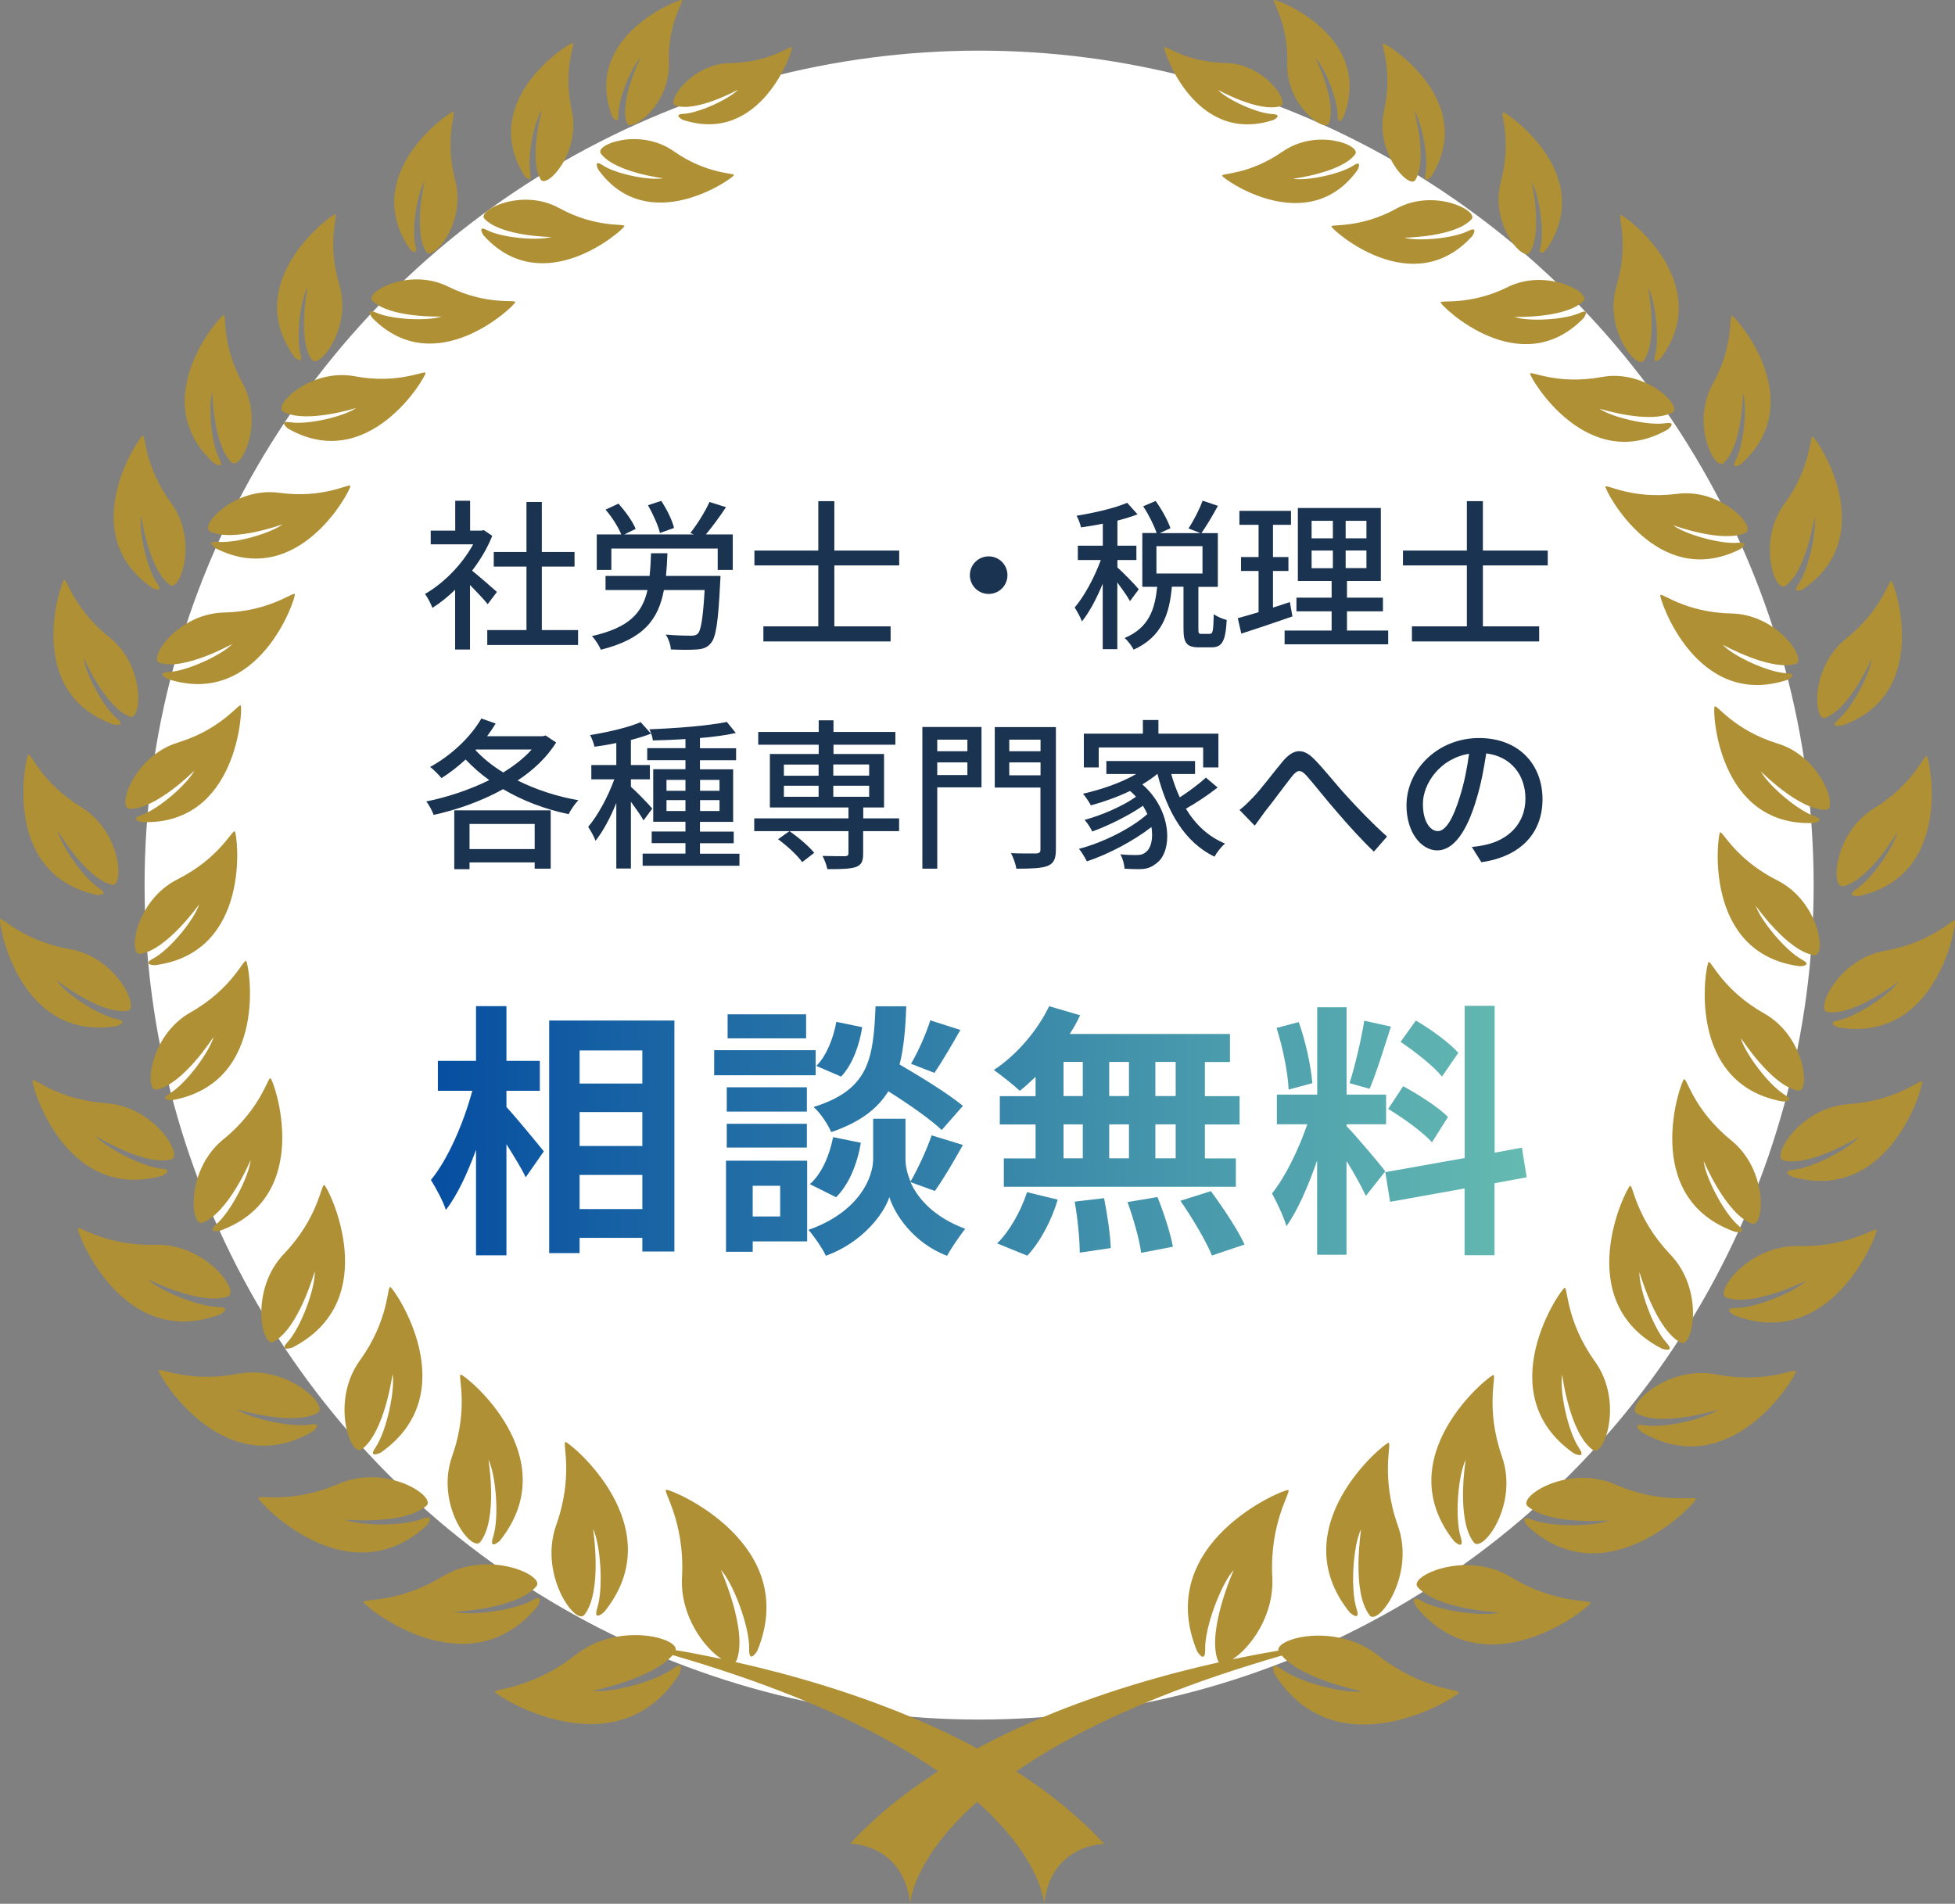 <?xml version="1.0" encoding="UTF-8"?>
<svg id="_レイヤー_2" data-name="レイヤー_2" xmlns="http://www.w3.org/2000/svg" xmlns:xlink="http://www.w3.org/1999/xlink" viewBox="0 0 204.98 199.63">
  <rect x="0" y="0" width="204.98" height="199.63" fill="#808080" stroke="none"/>
  <defs>
    <style>
      .cls-1 {
        fill: #fff;
      }

      .cls-2 {
        fill: url(#_名称未設定グラデーション_37);
      }

      .cls-3 {
        fill: #193351;
      }

      .cls-4 {
        fill: #b09035;
      }
    </style>
    <linearGradient id="_名称未設定グラデーション_37" data-name="名称未設定グラデーション 37" x1="45.18" y1="118.57" x2="160.06" y2="118.57" gradientUnits="userSpaceOnUse">
      <stop offset="0" stop-color="#064ea1"/>
      <stop offset="1" stop-color="#65bab1"/>
    </linearGradient>
  </defs>
  <g id="_レイヤー_1-2" data-name="レイヤー_1">
    <circle class="cls-1" cx="102.66" cy="92.81" r="87.5"/>
    <g>
      <path class="cls-2" d="M53.1,116.08c.98,1.06,3.36,3.95,3.92,4.65l-1.9,2.72c-.42-.9-1.23-2.21-2.02-3.47v11.65h-3.19v-11.06c-.9,2.46-1.96,4.76-3.16,6.3-.31-.95-1.04-2.3-1.57-3.14,1.82-2.21,3.44-6.02,4.34-9.35h-3.61v-3.14h4v-5.74h3.19v5.74h3.5v3.14h-3.5v1.71ZM70.71,107.01v24.22h-3.36v-1.43h-6.58v1.6h-3.19v-24.39h13.13ZM60.77,110.15v3.47h6.58v-3.47h-6.58ZM60.77,116.61v3.56h6.58v-3.56h-6.58ZM67.35,126.78v-3.58h-6.58v3.58h6.58Z"/>
      <path class="cls-2" d="M85.52,112.75h-10.64v-2.63h10.64v2.63ZM84.63,130.17h-5.71v1.09h-2.8v-9.55h8.51v8.46ZM84.6,116.56h-8.4v-2.55h8.4v2.55ZM76.2,117.84h8.4v2.49h-8.4v-2.49ZM84.52,108.88h-8.23v-2.52h8.23v2.52ZM78.92,124.34v3.22h2.88v-3.22h-2.88ZM95.46,123.95c.76,1.71,2.44,3.67,5.74,4.9-.59.76-1.46,2.02-1.9,2.83-3.53-1.32-5.54-4.42-6.05-6.16-.56,1.74-2.8,4.76-6.66,6.16-.34-.76-1.23-2.04-1.82-2.72,5.35-1.88,6.78-5.54,6.78-7.42v-4.23h3.39v4.23c0,.62.14,1.46.53,2.35.78-1.34,1.71-3.36,2.21-4.84l3.28,1.01c-.98,1.76-2.07,3.61-2.94,4.82l-2.55-.92ZM84.91,124.17c1.23-1.06,2.07-3.02,2.44-4.93l2.91.59c-.36,2.16-1.23,4.37-2.6,5.71l-2.74-1.37ZM98.74,118.49c-1.18-1.12-3.47-2.72-5.6-4.06-1.15,1.85-2.97,3.25-5.99,4.28-.34-.81-1.15-2.04-1.85-2.63,5.82-1.82,6.27-5.01,6.5-10.56h3.22c-.08,2.32-.25,4.34-.7,6.1,2.3,1.34,5.12,3.08,6.64,4.34l-2.21,2.52ZM90.4,107.71c-.28,1.85-1.01,3.92-2.21,5.18l-2.6-1.12c1.04-1.01,1.79-2.88,2.1-4.62l2.72.56ZM100.7,107.99c-.92,1.62-1.93,3.33-2.72,4.51l-2.46-.95c.73-1.23,1.6-3.19,2.02-4.56l3.16,1.01Z"/>
      <path class="cls-2" d="M108.57,112.92c-.56.53-1.09,1.04-1.65,1.46-.62-.59-1.96-1.65-2.72-2.18,2.35-1.54,4.56-4.09,5.8-6.69l3.25.95c-.31.67-.67,1.32-1.09,1.96h16.8v2.94h-2.63v3.58h3.64v2.97h-3.64v3.56h3.25v2.97h-24.33v-2.97h3.33v-3.56h-3.75v-2.97h3.75v-2.02ZM104.54,130.39c1.23-1.18,2.49-3.33,3.14-5.38l3.22.78c-.62,2.13-1.82,4.42-3.19,5.88l-3.16-1.29ZM111.51,114.93h2.02v-3.58h-2.02v3.58ZM111.51,121.46h2.02v-3.56h-2.02v3.56ZM115.76,125.63c.34,1.71.67,3.92.7,5.24l-3.25.48c0-1.34-.22-3.64-.53-5.35l3.08-.36ZM118.37,114.93v-3.58h-2.07v3.58h2.07ZM116.3,117.9v3.56h2.07v-3.56h-2.07ZM121.36,125.52c.67,1.65,1.37,3.84,1.62,5.21l-3.33.64c-.17-1.34-.81-3.61-1.43-5.32l3.14-.53ZM123.27,111.35h-2.13v3.58h2.13v-3.58ZM123.27,117.9h-2.13v3.56h2.13v-3.56ZM126.96,124.9c1.26,1.71,2.83,4.06,3.53,5.6l-3.42,1.15c-.59-1.48-2.07-3.95-3.3-5.74l3.19-1.01Z"/>
      <path class="cls-2" d="M143.2,125.38c-.42-.9-1.2-2.35-2.02-3.64v9.83h-3.08v-9.88c-.9,2.6-2.02,5.21-3.22,6.89-.28-1.01-1.01-2.52-1.51-3.44,1.4-1.71,2.83-4.7,3.7-7.25h-3.19v-3.11h4.23v-9.16h3.08v9.16h4.14v3.11h-4.14v.2c.81.81,3.47,3.95,4.06,4.73l-2.04,2.58ZM135.11,114.26c-.06-1.74-.62-4.45-1.26-6.47l2.32-.62c.73,2.02,1.29,4.68,1.43,6.41l-2.49.67ZM145.84,107.65c-.73,2.24-1.54,4.9-2.24,6.52l-2.1-.59c.56-1.76,1.23-4.59,1.54-6.55l2.8.62ZM156.7,124.06v7.56h-3.14v-7l-7.81,1.4-.5-3.11,8.32-1.48v-15.96h3.14v15.4l2.86-.53.5,3.11-3.36.62ZM147.12,113.9c1.62.87,3.7,2.21,4.7,3.22l-1.68,2.66c-.92-1.04-2.97-2.52-4.59-3.5l1.57-2.38ZM151.19,112.89c-.87-1.09-2.8-2.6-4.34-3.64l1.6-2.24c1.57.92,3.56,2.35,4.45,3.39l-1.71,2.49Z"/>
    </g>
    <g>
      <path class="cls-3" d="M51.13,63.35c-.39-.49-1.16-1.31-1.85-2.01v6.77h-1.56v-6.27c-.77.75-1.58,1.39-2.38,1.9-.15-.41-.54-1.16-.78-1.46,1.94-1.1,3.89-3.08,5.05-5.2h-4.45v-1.44h2.57v-3.13h1.56v3.13h1.17l.27-.05.88.6c-.51,1.29-1.26,2.53-2.11,3.65.8.65,2.21,1.87,2.6,2.23l-.97,1.29ZM60.61,66.07v1.56h-9.52v-1.56h4.11v-6.66h-3.43v-1.53h3.43v-5.24h1.61v5.24h3.43v1.53h-3.43v6.66h3.79Z"/>
      <path class="cls-3" d="M75.54,60.38s0,.46-.03.68c-.2,4.16-.44,5.81-1,6.41-.37.44-.8.58-1.43.63-.58.05-1.65.05-2.74,0-.03-.48-.24-1.12-.54-1.56,1.1.1,2.19.12,2.62.12.32,0,.53-.03.73-.2.34-.32.56-1.6.73-4.59h-4.27c-.58,3.08-2.11,5.13-6.61,6.26-.17-.42-.58-1.07-.94-1.43,3.91-.88,5.29-2.43,5.83-4.83h-4.4v-1.48h4.62c.08-.73.12-1.51.15-2.38h1.72c-.03.85-.08,1.63-.15,2.38h5.71ZM76.83,56.04v3.72h-1.58v-2.24h-11.15v2.24h-1.53v-3.72h2.57c-.31-.76-.97-1.82-1.65-2.6l1.36-.63c.71.8,1.5,1.89,1.8,2.65l-1.19.58h7.29l-.37-.15c.7-.87,1.55-2.24,2.01-3.25l1.73.54c-.66,1-1.44,2.06-2.11,2.86h2.82ZM69.2,55.89c-.19-.78-.73-1.99-1.26-2.91l1.39-.46c.58.88,1.16,2.04,1.34,2.84l-1.48.53Z"/>
      <path class="cls-3" d="M87.48,59.29v6.39h5.9v1.58h-13.34v-1.58h5.76v-6.39h-6.7v-1.56h6.7v-5.18h1.68v5.18h6.8v1.56h-6.8Z"/>
      <path class="cls-3" d="M105.63,60.31c0,1.09-.88,1.97-1.97,1.97s-1.97-.88-1.97-1.97.88-1.97,1.97-1.97,1.97.88,1.97,1.97Z"/>
      <path class="cls-3" d="M118.48,63.04c-.25-.48-.82-1.27-1.33-1.97v7h-1.53v-6.87c-.63,1.55-1.41,3.01-2.18,3.96-.15-.44-.53-1.09-.76-1.46,1-1.16,2.09-3.18,2.74-4.98h-2.41v-1.5h2.62v-2.31c-.78.17-1.56.29-2.29.39-.07-.36-.27-.88-.46-1.22,1.89-.31,4.03-.8,5.3-1.36l1.09,1.21c-.61.24-1.34.46-2.11.66v2.63h1.99v1.5h-1.99v.78c.49.42,1.94,1.9,2.24,2.29l-.92,1.24ZM126.85,66.46c.31,0,.37-.25.41-2.06.31.24.95.51,1.36.61-.12,2.28-.51,2.87-1.6,2.87h-1.31c-1.31,0-1.62-.48-1.62-1.94v-4.42h-1.22c-.25,2.86-1.04,5.27-4.01,6.6-.19-.37-.61-.95-.95-1.22,2.6-1.09,3.18-3.06,3.42-5.37h-1.56v-5.64h1.5c-.26-.78-.83-1.94-1.41-2.8l1.31-.56c.63.88,1.29,2.06,1.55,2.86l-1.12.51h4.27l-1.26-.49c.53-.78,1.16-2.01,1.48-2.91l1.61.54c-.56,1.02-1.21,2.12-1.73,2.86h1.72v5.64h-2.04v4.4c0,.48.05.53.34.53h.88ZM121.25,60.14h4.83v-2.87h-4.83v2.87Z"/>
      <path class="cls-3" d="M135.5,64.64c-1.85.65-3.83,1.31-5.35,1.8l-.37-1.62c.61-.17,1.36-.37,2.18-.63v-4.32h-1.84v-1.46h1.84v-3.38h-2.01v-1.46h5.41v1.46h-1.89v3.38h1.62v1.46h-1.62v3.84c.58-.19,1.19-.37,1.77-.58l.27,1.5ZM145.55,66.12v1.44h-10.86v-1.44h4.93v-2.02h-3.69v-1.43h3.69v-1.75h-3.54v-7.65h8.7v7.65h-3.55v1.75h3.77v1.43h-3.77v2.02h4.32ZM137.52,56.45h2.23v-1.84h-2.23v1.84ZM137.52,59.58h2.23v-1.85h-2.23v1.85ZM143.27,54.61h-2.18v1.84h2.18v-1.84ZM143.27,57.72h-2.18v1.85h2.18v-1.85Z"/>
      <path class="cls-3" d="M155.48,59.29v6.39h5.9v1.58h-13.34v-1.58h5.76v-6.39h-6.7v-1.56h6.7v-5.18h1.68v5.18h6.8v1.56h-6.8Z"/>
      <path class="cls-3" d="M58.32,77.85c-.97,1.55-2.38,2.89-4.05,3.99,1.9.95,4.1,1.68,6.37,2.07-.36.37-.82,1.04-1.02,1.46-2.46-.51-4.83-1.41-6.87-2.62-2.26,1.26-4.83,2.16-7.28,2.7-.15-.41-.49-1.07-.78-1.41,2.19-.44,4.52-1.21,6.61-2.24-.92-.65-1.73-1.38-2.48-2.16-.82.75-1.67,1.41-2.53,1.95-.25-.31-.83-.9-1.19-1.17,2.12-1.16,4.18-3.03,5.37-5.08l1.5.53c-.27.44-.58.9-.9,1.33h5.86l.27-.08,1.1.73ZM47.63,84.97h10.11v6.12h-1.68v-.66h-6.83v.71h-1.6v-6.17ZM49.23,86.4v2.63h6.83v-2.63h-6.83ZM49.85,78.65c.78.85,1.77,1.65,2.91,2.35,1.16-.71,2.19-1.51,2.99-2.41h-5.85l-.05.07Z"/>
      <path class="cls-3" d="M67.48,86.04c-.25-.48-.82-1.27-1.33-1.97v7h-1.53v-6.87c-.63,1.55-1.41,3.01-2.18,3.96-.15-.44-.53-1.09-.77-1.46,1-1.16,2.09-3.18,2.74-4.98h-2.41v-1.5h2.62v-2.31c-.78.17-1.56.29-2.29.39-.07-.36-.27-.88-.46-1.22,1.89-.31,4.03-.8,5.3-1.36l1.09,1.21c-.61.24-1.34.46-2.11.66v2.63h1.99v1.5h-1.99v.78c.49.42,1.94,1.9,2.24,2.29l-.92,1.24ZM77.53,89.51v1.27h-10.15v-1.27h4.49v-1.1h-3.54v-1.22h3.54v-1.02h-3.38v-5.51h3.38v-.95h-4.01v-1.26h4.01v-.95c-1.17.07-2.33.12-3.42.14-.03-.32-.2-.87-.36-1.17,2.8-.1,6.19-.37,8.12-.77l.94,1.16c-1.05.24-2.36.41-3.76.53v1.07h3.79v1.26h-3.79v.95h3.48v5.51h-3.48v1.02h3.54v1.22h-3.54v1.1h4.13ZM69.88,82.92h1.99v-1.14h-1.99v1.14ZM71.87,85.04v-1.14h-1.99v1.14h1.99ZM73.4,81.78v1.14h2.04v-1.14h-2.04ZM75.44,83.9h-2.04v1.14h2.04v-1.14Z"/>
      <path class="cls-3" d="M94.26,87.15h-3.76v2.36c0,.8-.17,1.19-.78,1.41-.63.2-1.58.22-2.97.22-.08-.42-.31-1-.51-1.39,1.02.03,2.07.03,2.36.03.27-.02.36-.08.36-.32v-2.31h-9.88v-1.34h9.88v-1.14h-8.24v-5.61h5.12v-.97h-6.34v-1.34h6.34v-1.22h1.55v1.22h6.49v1.34h-6.49v.97h5.3v5.61h-2.18v1.14h3.76v1.34ZM84.11,90.4c-.49-.7-1.6-1.72-2.53-2.4l1.19-.85c.94.65,2.06,1.6,2.6,2.28l-1.26.97ZM82.19,81.34h3.64v-1.17h-3.64v1.17ZM82.19,83.55h3.64v-1.16h-3.64v1.16ZM87.37,80.16v1.17h3.76v-1.17h-3.76ZM91.13,82.39h-3.76v1.16h3.76v-1.16Z"/>
      <path class="cls-3" d="M102.91,82.56h-4.64v8.53h-1.56v-14.86h6.2v6.32ZM98.27,77.56v1.21h3.16v-1.21h-3.16ZM101.43,81.27v-1.33h-3.16v1.33h3.16ZM110.71,89.07c0,.99-.22,1.46-.87,1.73-.66.25-1.7.29-3.28.29-.05-.44-.32-1.19-.56-1.63,1.12.05,2.31.03,2.65.03.34-.02.44-.12.44-.42v-6.49h-4.79v-6.34h6.41v12.83ZM105.82,77.56v1.21h3.28v-1.21h-3.28ZM109.1,81.3v-1.36h-3.28v1.36h3.28Z"/>
      <path class="cls-3" d="M127.65,82.59c-.99.78-2.24,1.61-3.31,2.21,1,1.65,2.36,2.94,4.1,3.65-.37.32-.87.94-1.1,1.38-3.13-1.51-4.96-4.69-5.98-8.67h-.03c-.46.39-1,.76-1.56,1.09,3.21,2.8,3.15,7.07,1.5,8.26-.59.48-1.09.63-1.9.63-.42,0-.94-.02-1.46-.05-.03-.42-.17-1.05-.44-1.51.61.07,1.17.08,1.58.08.44,0,.8-.03,1.12-.34.51-.37.76-1.39.56-2.6-1.85,1.44-4.52,2.86-6.77,3.6-.2-.37-.53-.97-.83-1.31,2.5-.65,5.49-2.14,7.17-3.65-.14-.29-.29-.58-.46-.87-1.44,1-3.62,2.09-5.32,2.7-.17-.37-.51-.9-.8-1.22,1.75-.46,4.1-1.48,5.39-2.43-.19-.2-.39-.41-.63-.6-1.31.63-2.75,1.14-4.1,1.51-.15-.29-.58-.95-.83-1.22,1.94-.44,4.03-1.16,5.58-2.07h-3.13v-1.36h9.3v1.36h-2.5c.24.85.54,1.68.9,2.45.97-.63,2.04-1.43,2.74-2.07l1.24,1.05ZM115.2,80.47h-1.56v-3.54h6.19v-1.43h1.63v1.43h6.29v3.54h-1.6v-2.09h-10.95v2.09Z"/>
      <path class="cls-3" d="M131.28,83.72c.87-.87,2.23-2.72,3.26-3.94,1.07-1.24,2.06-1.38,3.23-.2,1.07,1.07,2.4,2.79,3.45,3.91,1.05,1.16,2.65,2.84,4.21,4.23l-1.38,1.58c-1.26-1.19-2.77-2.87-3.89-4.18-1.09-1.24-2.36-2.87-3.16-3.77-.66-.73-.99-.61-1.53.05-.75.94-2.06,2.74-2.87,3.74-.36.51-.75,1.05-1.04,1.44l-1.6-1.65c.46-.34.83-.71,1.31-1.21Z"/>
      <path class="cls-3" d="M155.32,90.41l-1-1.6c.58-.05,1.09-.14,1.51-.24,2.18-.49,4.11-2.09,4.11-4.83,0-2.46-1.5-4.42-4.11-4.74-.24,1.53-.53,3.18-1.02,4.78-1.02,3.47-2.43,5.39-4.11,5.39s-3.23-1.87-3.23-4.71c0-3.81,3.33-7.07,7.6-7.07s6.66,2.86,6.66,6.41-2.28,6.02-6.41,6.61ZM150.75,87.15c.76,0,1.56-1.1,2.35-3.72.42-1.34.73-2.89.93-4.39-3.06.49-4.84,3.15-4.84,5.25,0,1.96.83,2.86,1.56,2.86Z"/>
    </g>
    <g>
      <path class="cls-4" d="M63.34,169.04c7.25-8.93-3.57-17.78-4.04-17.83-.39-.03.88,3.49-.98,8.7-1.86,5.23,2.04,10.58,2.95,9.42,1.94-2.46.91-9.01.91-9.01.78,1.6,1.11,6.19.44,8.31-.47,1.48.72.41.72.41ZM52.41,161.56c7.04-8.82-3.62-17.39-4.09-17.42-.39-.03.91,3.42-.91,8.54-1.81,5.12,2.04,10.14,2.95,9.01,1.89-2.43.85-8.64.85-8.64.78,1.58,1.16,6.06.49,8.13-.47,1.45.7.39.7.39ZM39.92,152.32c8.98-6.29,1.4-17.21,1.01-17.36-.36-.13-.1,3.42-3.21,7.71-3.08,4.3-.96,10.12.18,9.32,2.43-1.76,3.26-7.92,3.26-7.92.28,1.68-.6,5.95-1.79,7.71-.83,1.22.54.54.54.54ZM30.62,141.32c9.76-4.97,3.78-16.85,3.39-17.05-.34-.18-.57,3.36-4.22,7.19-3.65,3.8-2.35,9.91-1.11,9.24,2.64-1.4,4.32-7.4,4.32-7.4.08,1.71-1.4,5.82-2.82,7.4-1.01,1.09.44.62.44.62ZM23.04,129.06c9.99-3.6,5.69-15.73,5.33-15.99-.28-.21-.96,3.16-4.94,6.39-3.99,3.23-3.47,9.24-2.2,8.75,2.72-1.01,5.05-6.57,5.05-6.57-.16,1.66-2.07,5.43-3.62,6.75-1.06.96.39.67.39.67ZM17.79,114.67c-1.22.72.23.7.23.7,10.27-1.84,8.1-14.29,7.79-14.6-.26-.26-1.45,2.9-5.82,5.38-4.37,2.46-4.87,8.36-3.57,8.1,2.79-.54,5.98-5.54,5.98-5.54-.41,1.55-2.87,4.92-4.61,5.95ZM16.06,100.51c-1.24.67.18.7.18.7,10.22-1.32,8.67-13.72,8.38-14.03-.23-.26-1.58,2.79-6,5.02-4.45,2.23-5.23,8.02-3.91,7.82,2.79-.41,6.16-5.18,6.16-5.18-.47,1.55-3.05,4.74-4.81,5.67ZM13.57,84.81c2.77.08,6.81-4.01,6.81-4.01-.72,1.4-3.75,4.06-5.59,4.68-1.29.44.08.72.08.72,10.09.39,10.58-11.88,10.38-12.21-.18-.31-1.97,2.46-6.62,3.88-4.66,1.45-6.37,6.91-5.05,6.94ZM17.56,71.19c9.6,3.16,13.48-8.49,13.35-8.88-.1-.34-2.59,1.81-7.43,1.92-4.87.1-8,4.89-6.75,5.28,2.61.83,7.63-1.99,7.63-1.99-1.06,1.14-4.71,2.85-6.68,2.95-1.37.08-.13.72-.13.72ZM22.01,55.72c2.41,1.19,7.63-.75,7.63-.75-1.19.93-4.97,2.04-6.83,1.84-1.32-.13-.23.67-.23.67,8.75,4.45,14.21-6.13,14.16-6.52-.05-.34-2.74,1.35-7.43.72-4.71-.67-8.44,3.47-7.3,4.04ZM29.69,43.17c2.33,1.29,7.66-.39,7.66-.39-1.24.88-5.05,1.79-6.91,1.5-1.32-.21-.26.65-.26.65,8.51,4.87,14.47-5.43,14.44-5.82-.03-.34-2.82,1.22-7.45.34-4.66-.85-8.59,3.11-7.48,3.73ZM54.02,31.68c.05-.31-2.95.39-7.04-1.63-4.11-2.04-8.8.62-7.94,1.48,1.84,1.84,7.25,1.66,7.25,1.66-1.4.49-5.18.34-6.86-.41-1.19-.54-.41.54-.41.54,6.65,6.78,14.93-1.27,15.01-1.63ZM65.46,23.71c.08-.31-2.9.26-6.83-1.89-3.93-2.17-8.64.26-7.84,1.11,1.73,1.86,7.01,1.92,7.01,1.92-1.37.41-5.1.1-6.7-.7-1.14-.6-.41.52-.41.52,6.26,6.96,14.7-.6,14.78-.96ZM76.95,18.38c.1-.28-2.79-.05-6.34-2.54-3.55-2.48-8.31-.67-7.61.26,1.45,1.97,6.52,2.59,6.52,2.59-1.37.26-4.89-.41-6.34-1.37-1.01-.67-.47.44-.47.44,5.23,7.27,14.1.96,14.23.62ZM70.84,11.08c2.25.7,6.55-1.68,6.55-1.68-.93.98-4.06,2.43-5.72,2.54-1.16.05-.1.62-.1.62,8.23,2.72,11.57-7.25,11.46-7.58-.08-.28-2.23,1.55-6.39,1.63-4.17.03-6.86,4.17-5.8,4.48ZM56.37,168.42s.8-1.37-.54-.62c-1.94,1.09-6.5,1.66-8.23,1.22,0,0,6.62-.28,8.64-2.69.96-1.11-5.07-3.91-9.81-1.04-4.74,2.87-8.44,2.33-8.33,2.69.13.49,10.95,9.34,18.27.44ZM44.29,159.26c-2.02.8-6.52.75-8.15.08,0,0,6.26.6,8.57-1.45,1.09-.96-4.19-4.45-9.19-2.3s-8.51,1.11-8.44,1.5c.08.44,9.37,10.48,17.68,2.85,0,0,.96-1.24-.47-.67ZM32.8,150.1s1.16-.96-.31-.72c-2.07.34-6.34-.67-7.74-1.63,0,0,5.95,1.86,8.57.39,1.22-.67-3.18-5.07-8.36-4.09-5.18,1.01-8.31-.72-8.33-.34-.05.41,6.68,11.9,16.17,6.39ZM23.07,137.83s1.32-.75-.18-.78c-2.12-.03-6.16-1.71-7.38-2.9,0,0,5.56,2.79,8.38,1.79,1.32-.49-2.3-5.54-7.58-5.41s-8.07-2.07-8.15-1.71c-.1.44,4.66,12.86,14.91,9.01ZM16.99,123.29s1.35-.62-.1-.75c-2.04-.21-5.8-2.2-6.86-3.44,0,0,5.12,3.21,7.92,2.48,1.32-.34-1.71-5.54-6.83-5.9-5.1-.36-7.61-2.74-7.71-2.38-.13.39,3.34,12.81,13.59,9.99ZM12.23,107.6s1.37-.47-.03-.75c-1.97-.41-5.43-2.74-6.31-4.09,0,0,4.66,3.67,7.48,3.23,1.32-.18-1.09-5.59-6.06-6.47-4.94-.85-7.14-3.44-7.3-3.13-.18.39,1.92,12.86,12.21,11.21ZM10.13,93.84s1.42.08.26-.7c-1.66-1.09-3.99-4.48-4.35-6.06,0,0,2.95,5.05,5.69,5.69,1.29.31,1.04-5.54-3.21-8.13-4.22-2.59-5.31-5.77-5.56-5.51-.28.28-2.9,12.53,7.17,14.7ZM11.91,75.98s1.4.23.34-.65c-1.48-1.24-3.34-4.84-3.49-6.39,0,0,2.28,5.28,4.87,6.21,1.22.44,1.66-5.28-2.15-8.31-3.8-3.03-4.48-6.24-4.76-6.03-.34.23-4.32,11.83,5.2,15.16ZM15.98,61.67s1.27.6.49-.52c-1.11-1.6-1.94-5.56-1.68-7.09,0,0,.8,5.69,3.03,7.27,1.06.75,3-4.63.13-8.57-2.87-3.93-2.67-7.19-2.98-7.09-.36.13-7.3,10.25,1.01,15.99ZM22.47,48.58s1.14.72.54-.44c-.88-1.68-1.19-5.59-.75-7.04,0,0,.08,5.59,2.04,7.4.93.85,3.44-4.11,1.16-8.26s-1.68-7.27-2.02-7.19c-.39.08-8.28,8.98-.98,15.53ZM31.5,37.11c-.49-1.84.03-5.72.75-7.04,0,0-1.11,5.46.44,7.66.72,1.04,4.24-3.29,2.9-7.82-1.37-4.53-.1-7.45-.44-7.45-.39.03-10.02,7.04-4.27,14.98,0,0,.96.96.62-.34ZM43.56,25.8c-.41-1.79.18-5.54.96-6.81,0,0-1.24,5.25.18,7.43.67,1.01,4.22-3.05,3.03-7.48-1.16-4.43.13-7.22-.21-7.22-.39,0-9.91,6.52-4.55,14.39-.03-.03.88.93.6-.31ZM55.6,18.14c-.34-1.76.41-5.41,1.22-6.62,0,0-1.42,5.1-.13,7.3.62,1.04,4.24-2.82,3.26-7.22-.98-4.37.41-7.06.1-7.09-.36-.03-9.99,5.98-5.07,13.9,0,.03.85.98.62-.26ZM64.84,12.06c0-1.73,1.37-5.05,2.33-6.03,0,0-2.28,4.55-1.45,6.86.41,1.09,4.53-1.89,4.4-6.21-.13-4.32,1.66-6.62,1.37-6.68-.36-.08-10.51,3.86-7.3,12.21.03-.03.62,1.06.65-.16ZM77.1,174.27c.05-.05.1-.1.13-.16,1.22-3.11-1.66-9.52-1.66-9.52,1.29,1.4,3.03,5.95,2.98,8.31-.03,1.68.85.21.85.21,4.66-11.31-9.06-17-9.55-16.9-.41.08,1.97,3.29,1.66,9.16-.23,4.11,2.38,7.45,4.14,8.59-1.81-.39-3.44-.7-4.81-.93.31-1.29-6.03-3-10.48.49-4.63,3.65-8.62,3.52-8.46,3.91.21.44,12.73,8.41,19.33-1.89,0,0,.67-1.58-.65-.57-1.92,1.4-6.65,2.59-8.51,2.33,0,0,6.26-1.22,8.46-3.75,38.3,11.13,38.95,26.09,38.95,26.09.7-6.29,6.29-6.29,6.29-6.29-10.22-11.1-27.46-16.56-38.66-19.07Z"/>
      <path class="cls-4" d="M143.59,169.38c.91,1.16,4.84-4.19,2.98-9.39-1.86-5.23-.6-8.72-.98-8.7-.47.03-11.28,8.88-4.06,17.8,0,0,1.19,1.06.7-.41-.67-2.12-.34-6.7.47-8.31.03,0-1.04,6.55.91,9.01ZM154.53,161.74c.88,1.14,4.74-3.88,2.95-9.01-1.79-5.12-.52-8.57-.91-8.54-.44.03-11.13,8.59-4.11,17.42,0,0,1.14,1.06.7-.41-.65-2.07-.28-6.55.52-8.13,0,.03-1.04,6.24.85,8.67ZM167.01,152.04c1.14.83,3.29-5.02.21-9.29-3.08-4.3-2.82-7.84-3.18-7.71-.41.16-8,11.08.98,17.36,0,0,1.37.67.54-.57-1.19-1.76-2.07-6.03-1.76-7.71-.03,0,.78,6.19,3.21,7.92ZM176.22,140.78c1.24.67,2.56-5.43-1.09-9.24-3.65-3.83-3.91-7.38-4.22-7.19-.39.21-6.39,12.09,3.36,17.08,0,0,1.45.47.44-.65-1.42-1.58-2.87-5.69-2.82-7.4.03.03,1.68,6,4.32,7.4ZM183.67,128.31c1.29.49,1.81-5.54-2.17-8.75-3.99-3.23-4.63-6.6-4.94-6.39-.34.26-4.68,12.4,5.33,15.99,0,0,1.45.28.36-.67-1.55-1.35-3.47-5.12-3.62-6.75,0,0,2.33,5.56,5.05,6.57ZM188.51,114.36c1.32.26.83-5.64-3.55-8.1-4.37-2.46-5.59-5.64-5.82-5.38-.31.31-2.48,12.76,7.76,14.62,0,0,1.45.03.23-.7-1.73-1.06-4.19-4.4-4.61-5.95.03-.03,3.18,4.97,5.98,5.51ZM190.22,100.15c1.32.18.54-5.62-3.88-7.84-4.43-2.23-5.77-5.28-6-5.02-.26.31-1.84,12.71,8.38,14.03,0,0,1.42-.05.21-.7-1.76-.96-4.35-4.14-4.84-5.64,0,0,3.36,4.79,6.13,5.18ZM186.39,77.97c-4.63-1.42-6.42-4.19-6.62-3.88-.23.34.28,12.6,10.38,12.21,0,0,1.37-.26.08-.72-1.84-.65-4.87-3.29-5.59-4.68,0,0,4.04,4.09,6.81,4.01,1.29,0-.39-5.49-5.05-6.94ZM188.28,69.61c1.24-.39-1.89-5.2-6.75-5.28-4.87-.1-7.35-2.25-7.45-1.92-.1.39,3.75,12.03,13.33,8.88,0,0,1.24-.65-.13-.7-1.94-.1-5.59-1.81-6.65-2.98.03,0,5.05,2.82,7.66,1.99ZM168.33,51.03c-.05.39,5.38,10.97,14.13,6.55,0,0,1.11-.8-.21-.67-1.89.18-5.64-.91-6.83-1.84,0,0,5.23,1.94,7.63.78,1.14-.54-2.59-4.71-7.27-4.06-4.71.6-7.4-1.09-7.45-.75ZM160.43,39.18c-.03.39,5.93,10.71,14.44,5.85,0,0,1.06-.85-.26-.65-1.86.28-5.67-.65-6.91-1.53,0,0,5.31,1.68,7.66.39,1.11-.6-2.82-4.58-7.45-3.7-4.68.85-7.45-.7-7.48-.36ZM158.1,30.1c-4.11,2.02-7.12,1.29-7.04,1.63.08.39,8.33,8.44,14.98,1.63,0,0,.78-1.09-.41-.54-1.68.75-5.46.91-6.86.41,0,0,5.38.18,7.25-1.66.88-.83-3.8-3.49-7.92-1.48ZM146.43,21.87c-3.93,2.15-6.91,1.58-6.83,1.89.1.36,8.51,7.92,14.78.98,0,0,.7-1.09-.44-.52-1.6.8-5.31,1.11-6.7.7,0,0,5.31-.05,7.04-1.92.83-.88-3.88-3.29-7.84-1.14ZM134.48,15.89c-3.55,2.48-6.44,2.25-6.34,2.54.1.34,8.98,6.65,14.21-.62,0,0,.54-1.11-.47-.44-1.45.93-4.97,1.63-6.31,1.37,0,0,5.05-.62,6.52-2.56.67-.96-4.06-2.77-7.61-.28ZM133.52,12.58s1.06-.54-.1-.62c-1.68-.08-4.81-1.55-5.72-2.54,0,0,4.3,2.41,6.55,1.71,1.06-.34-1.63-4.45-5.8-4.53s-6.29-1.92-6.39-1.63c-.08.34,3.23,10.3,11.46,7.61ZM144.52,173.6c-4.45-3.52-10.79-1.81-10.48-.52-1.37.23-3,.54-4.81.91,1.79-1.14,4.37-4.48,4.17-8.59-.31-5.87,2.07-9.06,1.66-9.16-.49-.1-14.21,5.56-9.55,16.9,0,0,.88,1.45.85-.21-.05-2.35,1.71-6.91,3-8.31,0,0-2.87,6.42-1.66,9.52.03.08.08.13.13.16-11.23,2.51-28.47,7.94-38.69,19.02,0,0,5.59,0,6.29,6.29,0,0,.67-14.96,38.97-26.01,2.17,2.54,8.44,3.75,8.44,3.75-1.89.26-6.62-.93-8.51-2.35-1.35-.98-.67.57-.67.57,6.57,10.3,19.12,2.38,19.31,1.92.16-.36-3.8-.26-8.44-3.88ZM158.44,165.39c-4.74-2.9-10.77-.1-9.81,1.01,2.02,2.38,8.64,2.69,8.64,2.69-1.73.44-6.29-.13-8.23-1.22-1.37-.78-.54.62-.54.62,7.3,8.88,18.14.05,18.27-.39.1-.39-3.6.16-8.33-2.72ZM169.36,155.66c-4.99-2.17-10.27,1.32-9.19,2.28,2.3,2.04,8.57,1.48,8.57,1.48-1.63.67-6.13.72-8.15-.08-1.42-.57-.44.67-.44.67,8.28,7.66,17.6-2.38,17.68-2.82.05-.39-3.47.65-8.46-1.53ZM179.97,144.12c-5.2-1.01-9.6,3.39-8.36,4.09,2.59,1.48,8.54-.39,8.54-.39-1.4.98-5.67,1.97-7.74,1.63-1.48-.23-.28.72-.28.72,9.47,5.51,16.23-5.95,16.17-6.39-.03-.36-3.16,1.35-8.33.34ZM188.59,130.66c-5.28-.13-8.9,4.92-7.58,5.41,2.82,1.01,8.38-1.79,8.38-1.79-1.22,1.19-5.25,2.87-7.38,2.87-1.5,0-.16.78-.16.78,10.25,3.88,15.01-8.54,14.91-8.95-.08-.39-2.9,1.81-8.18,1.68ZM193.82,115.78c-5.1.34-8.15,5.54-6.83,5.9,2.79.72,7.92-2.46,7.92-2.46-1.06,1.24-4.81,3.23-6.86,3.44-1.45.13-.1.75-.1.75,10.25,2.82,13.72-9.58,13.59-9.99-.1-.36-2.61,2.02-7.71,2.35ZM191.62,106.13c2.82.41,7.48-3.23,7.48-3.23-.91,1.35-4.37,3.67-6.34,4.09-1.4.28,0,.75,0,.75,10.3,1.68,12.4-10.79,12.21-11.18-.16-.31-2.35,2.25-7.3,3.13-4.94.85-7.38,6.24-6.06,6.44ZM193.25,92.93c2.74-.62,5.69-5.69,5.69-5.69-.34,1.55-2.69,4.94-4.35,6.03-1.16.78.26.7.26.7,10.07-2.17,7.48-14.41,7.17-14.7-.26-.23-1.32,2.92-5.56,5.51-4.22,2.61-4.5,8.44-3.21,8.15ZM191.38,75.26c2.59-.93,4.87-6.21,4.87-6.21-.16,1.55-2.02,5.12-3.49,6.39-1.06.88.34.65.34.65,9.52-3.31,5.54-14.91,5.23-15.16-.28-.21-.96,3-4.76,6.03-3.83,3.05-3.39,8.77-2.17,8.31ZM187.19,61.44c2.25-1.6,3.05-7.27,3.05-7.27.26,1.55-.6,5.49-1.68,7.09-.78,1.14.49.52.49.52,8.31-5.72,1.4-15.86,1.01-15.99-.34-.13-.1,3.13-2.98,7.06-2.87,3.96-.96,9.34.1,8.59ZM180.72,48.55c1.97-1.81,2.04-7.38,2.04-7.38.44,1.45.1,5.36-.75,7.04-.62,1.19.54.44.54.44,7.32-6.55-.57-15.45-.96-15.55-.34-.08.28,3.05-2.02,7.19-2.3,4.14.21,9.11,1.14,8.26ZM172.36,37.81c1.53-2.2.44-7.66.44-7.66.75,1.32,1.22,5.23.75,7.04-.34,1.29.62.34.62.34,5.77-7.94-3.83-14.98-4.24-14.98-.34,0,.91,2.92-.44,7.45-1.37,4.53,2.15,8.85,2.87,7.82ZM160.38,26.5c1.42-2.15.21-7.43.21-7.43.75,1.27,1.35,5.02.93,6.81-.31,1.24.62.28.62.28,5.36-7.87-4.17-14.39-4.55-14.39-.34,0,.96,2.79-.21,7.22-1.22,4.45,2.3,8.51,3,7.5ZM148.4,18.87c1.32-2.17-.13-7.27-.13-7.27.8,1.22,1.53,4.87,1.19,6.62-.23,1.24.62.26.62.26,4.92-7.92-4.68-13.92-5.05-13.92-.31,0,1.06,2.72.08,7.09-.96,4.4,2.67,8.26,3.29,7.22ZM139.34,12.91c.85-2.3-1.42-6.86-1.42-6.86.96,1.01,2.33,4.32,2.33,6.06,0,1.22.62.13.62.13C144.1,3.88,133.96-.08,133.6,0c-.31.08,1.5,2.38,1.37,6.68-.13,4.35,3.99,7.32,4.37,6.24Z"/>
    </g>
  </g>
</svg>
